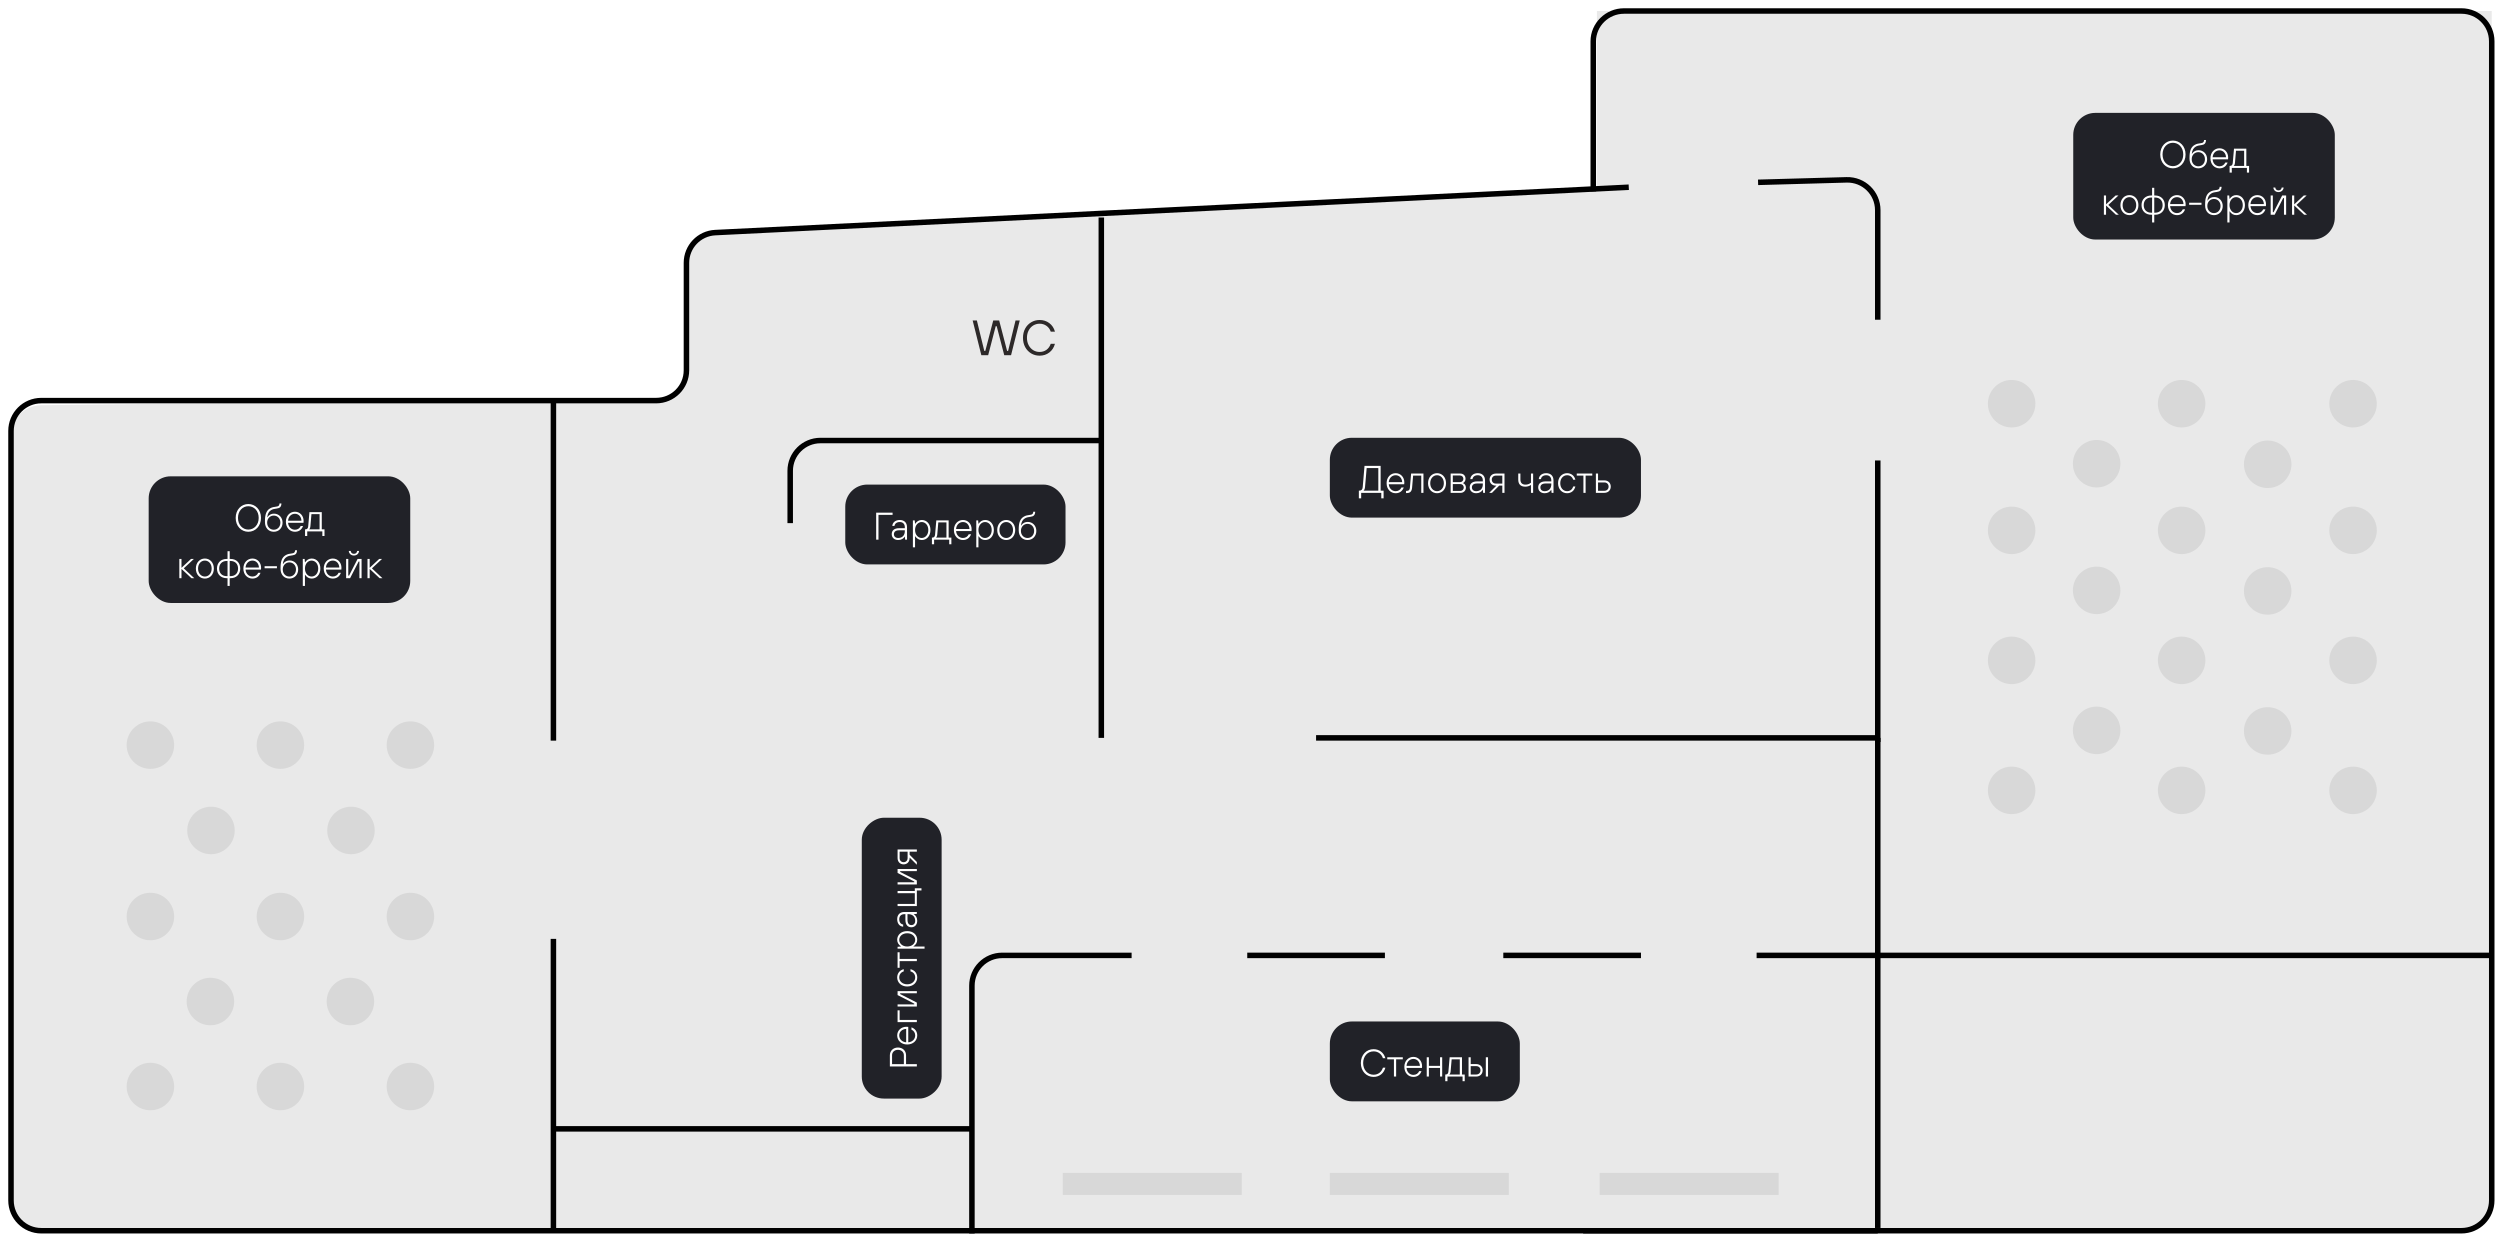 <?xml version="1.0" encoding="UTF-8"?> <svg xmlns="http://www.w3.org/2000/svg" width="908" height="451" viewBox="0 0 908 451" fill="none"> <rect width="908" height="451" fill="white"></rect> <path d="M4 436V158.18C4 152.157 8.843 147.254 14.865 147.181L238.499 144.435C244.521 144.361 249.364 139.459 249.364 133.436V95.528C249.364 89.668 253.958 84.836 259.811 84.542L578.5 68.5L685 64.5H894C900.075 64.5 905 69.425 905 75.5V436C905 442.075 900.075 447 894 447H15C8.925 447 4 442.075 4 436Z" fill="#E9E9E9"></path> <path d="M201 269L201 145" stroke="black" stroke-width="2"></path> <path d="M201 447L201 341" stroke="black" stroke-width="2"></path> <path d="M400 79L400 210L400 268" stroke="black" stroke-width="2"></path> <path d="M411 347L364 347C357.925 347 353 351.925 353 358V448" stroke="black" stroke-width="2"></path> <path d="M400 160L298 160C291.925 160 287 164.925 287 171V190" stroke="black" stroke-width="2"></path> <path d="M682 268L478 268" stroke="black" stroke-width="2"></path> <path d="M596 347L546 347" stroke="black" stroke-width="2"></path> <path d="M503 347L453 347" stroke="black" stroke-width="2"></path> <rect x="313" y="399" width="102" height="29" rx="8" transform="rotate(-90 313 399)" fill="#212228"></rect> <path d="M333 386.493L333 387.333L323.2 387.333L323.2 383.273C323.2 381.663 324.418 380.459 326.14 380.459C327.862 380.459 329.08 381.663 329.08 383.273L329.08 386.493L333 386.493ZM323.998 386.493L328.282 386.493L328.282 383.273C328.282 382.153 327.442 381.299 326.14 381.299C324.838 381.299 323.998 382.153 323.998 383.273L323.998 386.493ZM333.14 376.073C333.14 377.907 331.67 379.363 329.5 379.363C327.33 379.363 325.86 377.907 325.86 376.073C325.86 374.267 327.288 372.923 329.22 372.923C329.542 372.923 329.766 372.951 329.878 372.965L329.878 378.565C331.418 378.453 332.398 377.361 332.398 376.073C332.398 375.135 331.908 374.337 331.04 373.973L331.04 373.133C332.37 373.595 333.14 374.645 333.14 376.073ZM329.122 378.565L329.122 373.707C327.638 373.763 326.602 374.757 326.602 376.059C326.602 377.417 327.638 378.453 329.122 378.565ZM333 370.447L333 371.231L326 371.231L326 366.947L326.742 366.947L326.742 370.447L333 370.447ZM333 364.142L333 365.584L326 365.584L326 364.8L332.062 364.8L332.062 364.52L326 361.412L326 359.97L333 359.97L333 360.754L326.938 360.754L326.938 361.034L333 364.142ZM333.14 355.018C333.14 356.838 331.698 358.294 329.5 358.294C327.302 358.294 325.86 356.838 325.86 355.018C325.86 353.534 326.77 352.358 328.24 352.008L328.24 352.806C327.19 353.114 326.602 353.968 326.602 355.018C326.602 356.376 327.75 357.496 329.5 357.496C331.25 357.496 332.398 356.376 332.398 355.018C332.398 353.968 331.81 353.114 330.69 352.806L330.69 352.008C332.23 352.358 333.14 353.534 333.14 355.018ZM333 348.288L333 349.086L326.742 349.086L326.742 351.508L326 351.508L326 345.866L326.742 345.866L326.742 348.288L333 348.288ZM335.8 343.773L335.8 344.557L326 344.557L326 343.885L327.218 343.773L327.218 343.703C326.392 343.143 325.86 342.387 325.86 341.323C325.86 339.545 327.302 338.173 329.5 338.173C331.698 338.173 333.14 339.545 333.14 341.323C333.14 342.387 332.608 343.143 331.782 343.703L331.782 343.773L335.8 343.773ZM332.398 341.365C332.398 340.077 331.278 338.957 329.5 338.957C327.722 338.957 326.602 340.077 326.602 341.365C326.602 342.625 327.722 343.773 329.5 343.773C331.278 343.773 332.398 342.625 332.398 341.365ZM333.14 334.433C333.14 335.833 332.272 336.785 331.012 336.785C329.71 336.785 328.842 335.917 328.842 334.083L328.842 332.025L328.492 332.025C327.302 332.025 326.602 332.725 326.602 333.873C326.602 335.035 327.26 335.707 328.03 335.777L328.03 336.575C326.882 336.505 325.86 335.567 325.86 333.873C325.86 332.263 326.812 331.227 328.492 331.227L333 331.227L333 331.913L331.922 332.025L331.922 332.095C332.608 332.459 333.14 333.313 333.14 334.433ZM332.398 334.433C332.398 332.865 331.348 332.025 329.92 332.025L329.598 332.025L329.598 334.083C329.598 335.385 330.172 335.987 331.012 335.987C331.852 335.987 332.398 335.413 332.398 334.433ZM334.68 322.612L334.68 323.41L333 323.41L333 329.094L326 329.094L326 328.31L332.258 328.31L332.258 324.404L326 324.404L326 323.62L332.258 323.62L332.258 322.612L334.68 322.612ZM333 319.791L333 321.233L326 321.233L326 320.449L332.062 320.449L332.062 320.169L326 317.061L326 315.619L333 315.619L333 316.403L326.938 316.403L326.938 316.683L333 319.791ZM326 311.675L326 308.525L333 308.525L333 309.323L330.382 309.323L330.382 310.457L333 313.075L333 314.083L330.382 311.465L330.382 311.675C330.382 313.005 329.472 313.943 328.198 313.943C326.91 313.943 326 313.005 326 311.675ZM329.64 311.675L329.64 309.323L326.742 309.323L326.742 311.675C326.742 312.515 327.33 313.145 328.198 313.145C329.052 313.145 329.64 312.515 329.64 311.675Z" fill="white"></path> <rect x="54" y="173" width="95" height="46" rx="8" fill="#212228"></rect> <path d="M90.189 193.14C87.655 193.14 85.597 191.11 85.597 188.1C85.597 185.09 87.655 183.06 90.189 183.06C92.737 183.06 94.795 185.09 94.795 188.1C94.795 191.11 92.737 193.14 90.189 193.14ZM90.189 192.342C92.275 192.342 93.955 190.648 93.955 188.1C93.955 185.552 92.275 183.858 90.189 183.858C88.117 183.858 86.437 185.552 86.437 188.1C86.437 190.648 88.117 192.342 90.189 192.342ZM99.438 193.14C97.59 193.14 96.232 191.768 96.232 189.64V189.262C96.232 186.868 96.722 185.426 98.108 184.628C98.738 184.25 99.466 184.096 100.46 183.984C101.244 183.9 101.496 183.522 101.51 182.85H102.21C102.196 184.04 101.664 184.572 100.544 184.698C99.732 184.796 99.046 184.922 98.5 185.258C97.73 185.72 97.198 186.49 97.058 187.848H97.128C97.73 186.91 98.612 186.56 99.522 186.56C101.272 186.56 102.63 187.932 102.63 189.822C102.63 191.768 101.272 193.14 99.438 193.14ZM99.438 192.398C100.782 192.398 101.832 191.348 101.832 189.822C101.832 188.31 100.782 187.26 99.438 187.26C98.08 187.26 97.03 188.31 97.03 189.822C97.03 191.348 98.08 192.398 99.438 192.398ZM107.121 193.14C105.287 193.14 103.831 191.67 103.831 189.5C103.831 187.33 105.287 185.86 107.121 185.86C108.927 185.86 110.271 187.288 110.271 189.22C110.271 189.542 110.243 189.766 110.229 189.878H104.629C104.741 191.418 105.833 192.398 107.121 192.398C108.059 192.398 108.857 191.908 109.221 191.04H110.061C109.599 192.37 108.549 193.14 107.121 193.14ZM104.629 189.122H109.487C109.431 187.638 108.437 186.602 107.135 186.602C105.777 186.602 104.741 187.638 104.629 189.122ZM111.589 194.68H110.791V192.258H110.903C111.547 192.258 111.869 191.922 111.939 191.152L112.387 186H116.867V192.258H117.861V194.68H117.077V193H111.589V194.68ZM112.261 192.258H116.069V186.742H113.115L112.737 191.152C112.681 191.796 112.429 192.174 112.261 192.258ZM65.915 210H65.131V203H65.915V206.234L69.387 203H70.423L66.741 206.43L70.563 210H69.527L65.915 206.626V210ZM74.411 210.14C72.591 210.14 71.135 208.698 71.135 206.5C71.135 204.302 72.591 202.86 74.411 202.86C76.231 202.86 77.673 204.302 77.673 206.5C77.673 208.698 76.231 210.14 74.411 210.14ZM74.411 209.398C75.755 209.398 76.875 208.25 76.875 206.5C76.875 204.75 75.755 203.602 74.411 203.602C73.053 203.602 71.933 204.75 71.933 206.5C71.933 208.25 73.053 209.398 74.411 209.398ZM83.424 203H83.704C85.832 203 87.26 204.4 87.26 206.5C87.26 208.6 85.832 210 83.704 210H83.424V212.8H82.639V210H82.359C80.231 210 78.803 208.6 78.803 206.5C78.803 204.4 80.231 203 82.359 203H82.639V200.2H83.424V203ZM79.602 206.5C79.602 208.18 80.651 209.258 82.359 209.258H82.639V203.742H82.359C80.651 203.742 79.602 204.82 79.602 206.5ZM83.424 209.258H83.704C85.412 209.258 86.462 208.18 86.462 206.5C86.462 204.82 85.412 203.742 83.704 203.742H83.424V209.258ZM91.679 210.14C89.845 210.14 88.389 208.67 88.389 206.5C88.389 204.33 89.845 202.86 91.679 202.86C93.485 202.86 94.829 204.288 94.829 206.22C94.829 206.542 94.801 206.766 94.787 206.878H89.187C89.299 208.418 90.391 209.398 91.679 209.398C92.617 209.398 93.415 208.908 93.779 208.04H94.619C94.157 209.37 93.107 210.14 91.679 210.14ZM89.187 206.122H94.045C93.989 204.638 92.995 203.602 91.693 203.602C90.335 203.602 89.299 204.638 89.187 206.122ZM100.581 206.388H96.101V205.632H100.581V206.388ZM105.105 210.14C103.257 210.14 101.899 208.768 101.899 206.64V206.262C101.899 203.868 102.389 202.426 103.775 201.628C104.405 201.25 105.133 201.096 106.127 200.984C106.911 200.9 107.163 200.522 107.177 199.85H107.877C107.863 201.04 107.331 201.572 106.211 201.698C105.399 201.796 104.713 201.922 104.167 202.258C103.397 202.72 102.865 203.49 102.725 204.848H102.795C103.397 203.91 104.279 203.56 105.189 203.56C106.939 203.56 108.297 204.932 108.297 206.822C108.297 208.768 106.939 210.14 105.105 210.14ZM105.105 209.398C106.449 209.398 107.499 208.348 107.499 206.822C107.499 205.31 106.449 204.26 105.105 204.26C103.747 204.26 102.697 205.31 102.697 206.822C102.697 208.348 103.747 209.398 105.105 209.398ZM110.758 212.8H109.974V203H110.646L110.758 204.218H110.828C111.388 203.392 112.144 202.86 113.208 202.86C114.986 202.86 116.358 204.302 116.358 206.5C116.358 208.698 114.986 210.14 113.208 210.14C112.144 210.14 111.388 209.608 110.828 208.782H110.758V212.8ZM113.166 209.398C114.454 209.398 115.574 208.278 115.574 206.5C115.574 204.722 114.454 203.602 113.166 203.602C111.906 203.602 110.758 204.722 110.758 206.5C110.758 208.278 111.906 209.398 113.166 209.398ZM120.869 210.14C119.035 210.14 117.579 208.67 117.579 206.5C117.579 204.33 119.035 202.86 120.869 202.86C122.675 202.86 124.019 204.288 124.019 206.22C124.019 206.542 123.991 206.766 123.977 206.878H118.377C118.489 208.418 119.581 209.398 120.869 209.398C121.807 209.398 122.605 208.908 122.969 208.04H123.809C123.347 209.37 122.297 210.14 120.869 210.14ZM118.377 206.122H123.235C123.179 204.638 122.185 203.602 120.883 203.602C119.525 203.602 118.489 204.638 118.377 206.122ZM128.539 201.768C127.517 201.768 126.747 201.082 126.677 200.102H127.377C127.447 200.76 127.895 201.152 128.539 201.152C129.197 201.152 129.645 200.76 129.715 200.102H130.415C130.345 201.082 129.575 201.768 128.539 201.768ZM127.153 210H125.711V203H126.495V209.062H126.775L129.883 203H131.325V210H130.541V203.938H130.261L127.153 210ZM134.26 210H133.476V203H134.26V206.234L137.732 203H138.768L135.086 206.43L138.908 210H137.872L134.26 206.626V210Z" fill="white"></path> <rect x="483" y="371" width="69" height="29" rx="8" fill="#212228"></rect> <path d="M498.875 391.14C496.313 391.14 494.255 389.11 494.255 386.1C494.255 383.09 496.313 381.06 498.875 381.06C500.947 381.06 502.613 382.32 503.173 384.35H502.277C501.773 382.782 500.485 381.858 498.875 381.858C496.803 381.858 495.095 383.552 495.095 386.1C495.095 388.648 496.803 390.342 498.875 390.342C500.485 390.342 501.773 389.418 502.277 387.78H503.173C502.613 389.88 500.947 391.14 498.875 391.14ZM507.074 391H506.276V384.742H503.854V384H509.496V384.742H507.074V391ZM513.346 391.14C511.512 391.14 510.056 389.67 510.056 387.5C510.056 385.33 511.512 383.86 513.346 383.86C515.152 383.86 516.496 385.288 516.496 387.22C516.496 387.542 516.468 387.766 516.454 387.878H510.854C510.966 389.418 512.058 390.398 513.346 390.398C514.284 390.398 515.082 389.908 515.446 389.04H516.286C515.824 390.37 514.774 391.14 513.346 391.14ZM510.854 387.122H515.712C515.656 385.638 514.662 384.602 513.36 384.602C512.002 384.602 510.966 385.638 510.854 387.122ZM518.972 391H518.188V384H518.972V387.122H523.018V384H523.802V391H523.018V387.878H518.972V391ZM525.716 392.68H524.918V390.258H525.03C525.674 390.258 525.996 389.922 526.066 389.152L526.514 384H530.994V390.258H531.988V392.68H531.204V391H525.716V392.68ZM526.388 390.258H530.196V384.742H527.242L526.864 389.152C526.808 389.796 526.556 390.174 526.388 390.258ZM536.178 391H533.378V384H534.162V386.478H536.178C537.55 386.478 538.502 387.402 538.502 388.732C538.502 390.062 537.55 391 536.178 391ZM540.448 391H539.65V384H540.448V391ZM534.162 387.22V390.258H536.178C537.088 390.258 537.718 389.628 537.718 388.732C537.718 387.85 537.088 387.22 536.178 387.22H534.162Z" fill="white"></path> <rect x="307" y="176" width="80" height="29" rx="8" fill="#212228"></rect> <path d="M319.062 196H318.222V186.2H324.186V186.998H319.062V196ZM326.224 196.14C324.824 196.14 323.872 195.272 323.872 194.012C323.872 192.71 324.74 191.842 326.574 191.842H328.632V191.492C328.632 190.302 327.932 189.602 326.784 189.602C325.622 189.602 324.95 190.26 324.88 191.03H324.082C324.152 189.882 325.09 188.86 326.784 188.86C328.394 188.86 329.43 189.812 329.43 191.492V196H328.744L328.632 194.922H328.562C328.198 195.608 327.344 196.14 326.224 196.14ZM326.224 195.398C327.792 195.398 328.632 194.348 328.632 192.92V192.598H326.574C325.272 192.598 324.67 193.172 324.67 194.012C324.67 194.852 325.244 195.398 326.224 195.398ZM332.346 198.8H331.562V189H332.234L332.346 190.218H332.416C332.976 189.392 333.732 188.86 334.796 188.86C336.574 188.86 337.946 190.302 337.946 192.5C337.946 194.698 336.574 196.14 334.796 196.14C333.732 196.14 332.976 195.608 332.416 194.782H332.346V198.8ZM334.754 195.398C336.042 195.398 337.162 194.278 337.162 192.5C337.162 190.722 336.042 189.602 334.754 189.602C333.494 189.602 332.346 190.722 332.346 192.5C332.346 194.278 333.494 195.398 334.754 195.398ZM339.268 197.68H338.47V195.258H338.582C339.226 195.258 339.548 194.922 339.618 194.152L340.066 189H344.546V195.258H345.54V197.68H344.756V196H339.268V197.68ZM339.94 195.258H343.748V189.742H340.794L340.416 194.152C340.36 194.796 340.108 195.174 339.94 195.258ZM349.744 196.14C347.91 196.14 346.454 194.67 346.454 192.5C346.454 190.33 347.91 188.86 349.744 188.86C351.55 188.86 352.894 190.288 352.894 192.22C352.894 192.542 352.866 192.766 352.852 192.878H347.252C347.364 194.418 348.456 195.398 349.744 195.398C350.682 195.398 351.48 194.908 351.844 194.04H352.684C352.222 195.37 351.172 196.14 349.744 196.14ZM347.252 192.122H352.11C352.054 190.638 351.06 189.602 349.758 189.602C348.4 189.602 347.364 190.638 347.252 192.122ZM355.37 198.8H354.586V189H355.258L355.37 190.218H355.44C356 189.392 356.756 188.86 357.82 188.86C359.598 188.86 360.97 190.302 360.97 192.5C360.97 194.698 359.598 196.14 357.82 196.14C356.756 196.14 356 195.608 355.44 194.782H355.37V198.8ZM357.778 195.398C359.066 195.398 360.186 194.278 360.186 192.5C360.186 190.722 359.066 189.602 357.778 189.602C356.518 189.602 355.37 190.722 355.37 192.5C355.37 194.278 356.518 195.398 357.778 195.398ZM365.466 196.14C363.646 196.14 362.19 194.698 362.19 192.5C362.19 190.302 363.646 188.86 365.466 188.86C367.286 188.86 368.728 190.302 368.728 192.5C368.728 194.698 367.286 196.14 365.466 196.14ZM365.466 195.398C366.81 195.398 367.93 194.25 367.93 192.5C367.93 190.75 366.81 189.602 365.466 189.602C364.108 189.602 362.988 190.75 362.988 192.5C362.988 194.25 364.108 195.398 365.466 195.398ZM373.204 196.14C371.356 196.14 369.998 194.768 369.998 192.64V192.262C369.998 189.868 370.488 188.426 371.874 187.628C372.504 187.25 373.232 187.096 374.226 186.984C375.01 186.9 375.262 186.522 375.276 185.85H375.976C375.962 187.04 375.43 187.572 374.31 187.698C373.498 187.796 372.812 187.922 372.266 188.258C371.496 188.72 370.964 189.49 370.824 190.848H370.894C371.496 189.91 372.378 189.56 373.288 189.56C375.038 189.56 376.396 190.932 376.396 192.822C376.396 194.768 375.038 196.14 373.204 196.14ZM373.204 195.398C374.548 195.398 375.598 194.348 375.598 192.822C375.598 191.31 374.548 190.26 373.204 190.26C371.846 190.26 370.796 191.31 370.796 192.822C370.796 194.348 371.846 195.398 373.204 195.398Z" fill="white"></path> <rect x="483" y="159" width="113" height="29" rx="8" fill="#212228"></rect> <path d="M494.376 181.002H493.536V178.202H493.69C494.446 178.202 494.866 177.81 494.936 176.928L495.594 169.2H501.446V178.202H502.524V181.002H501.684V179H494.376V181.002ZM495.216 178.202H500.606V169.998H496.378L495.776 176.928C495.706 177.81 495.342 178.146 495.216 178.202ZM506.902 179.14C505.068 179.14 503.612 177.67 503.612 175.5C503.612 173.33 505.068 171.86 506.902 171.86C508.708 171.86 510.052 173.288 510.052 175.22C510.052 175.542 510.024 175.766 510.01 175.878H504.41C504.522 177.418 505.614 178.398 506.902 178.398C507.84 178.398 508.638 177.908 509.002 177.04H509.842C509.38 178.37 508.33 179.14 506.902 179.14ZM504.41 175.122H509.268C509.212 173.638 508.218 172.602 506.916 172.602C505.558 172.602 504.522 173.638 504.41 175.122ZM511.047 179.07H510.669V178.272H511.047C511.621 178.272 511.999 177.95 512.069 177.18L512.517 172H516.997V179H516.199V172.742H513.245L512.867 177.18C512.741 178.482 512.139 179.07 511.047 179.07ZM521.941 179.14C520.12 179.14 518.665 177.698 518.665 175.5C518.665 173.302 520.12 171.86 521.941 171.86C523.761 171.86 525.203 173.302 525.203 175.5C525.203 177.698 523.761 179.14 521.941 179.14ZM521.941 178.398C523.285 178.398 524.405 177.25 524.405 175.5C524.405 173.75 523.285 172.602 521.941 172.602C520.583 172.602 519.463 173.75 519.463 175.5C519.463 177.25 520.583 178.398 521.941 178.398ZM530.519 179H526.879V172H530.379C531.499 172 532.283 172.742 532.283 173.918C532.283 174.688 531.835 175.206 531.401 175.43V175.5C531.891 175.668 532.423 176.242 532.423 177.068C532.423 178.202 531.583 179 530.519 179ZM527.663 172.7V175.122H530.281C530.939 175.122 531.499 174.632 531.499 173.918C531.499 173.19 530.939 172.7 530.281 172.7H527.663ZM527.663 175.822V178.3H530.421C531.079 178.3 531.639 177.81 531.639 177.068C531.639 176.312 531.079 175.822 530.421 175.822H527.663ZM536.155 179.14C534.755 179.14 533.803 178.272 533.803 177.012C533.803 175.71 534.671 174.842 536.505 174.842H538.563V174.492C538.563 173.302 537.863 172.602 536.715 172.602C535.553 172.602 534.881 173.26 534.811 174.03H534.013C534.083 172.882 535.021 171.86 536.715 171.86C538.325 171.86 539.361 172.812 539.361 174.492V179H538.675L538.563 177.922H538.493C538.129 178.608 537.275 179.14 536.155 179.14ZM536.155 178.398C537.723 178.398 538.563 177.348 538.563 175.92V175.598H536.505C535.203 175.598 534.601 176.172 534.601 177.012C534.601 177.852 535.175 178.398 536.155 178.398ZM543.286 172H546.436V179H545.638V176.382H544.504L541.886 179H540.878L543.496 176.382H543.286C541.956 176.382 541.018 175.472 541.018 174.198C541.018 172.91 541.956 172 543.286 172ZM543.286 175.64H545.638V172.742H543.286C542.446 172.742 541.816 173.33 541.816 174.198C541.816 175.052 542.446 175.64 543.286 175.64ZM556.831 179H556.047V176.13C555.487 176.522 554.801 176.76 553.961 176.76C552.281 176.76 551.427 175.85 551.427 174.17V172H552.211V174.17C552.211 175.388 552.869 176.018 554.059 176.018C554.899 176.018 555.487 175.752 556.047 175.318V172H556.831V179ZM561.024 179.14C559.624 179.14 558.672 178.272 558.672 177.012C558.672 175.71 559.54 174.842 561.374 174.842H563.432V174.492C563.432 173.302 562.732 172.602 561.584 172.602C560.422 172.602 559.75 173.26 559.68 174.03H558.882C558.952 172.882 559.89 171.86 561.584 171.86C563.194 171.86 564.23 172.812 564.23 174.492V179H563.544L563.432 177.922H563.362C562.998 178.608 562.144 179.14 561.024 179.14ZM561.024 178.398C562.592 178.398 563.432 177.348 563.432 175.92V175.598H561.374C560.072 175.598 559.47 176.172 559.47 177.012C559.47 177.852 560.044 178.398 561.024 178.398ZM569.163 179.14C567.343 179.14 565.887 177.698 565.887 175.5C565.887 173.302 567.343 171.86 569.163 171.86C570.647 171.86 571.823 172.77 572.173 174.24H571.375C571.067 173.19 570.213 172.602 569.163 172.602C567.805 172.602 566.685 173.75 566.685 175.5C566.685 177.25 567.805 178.398 569.163 178.398C570.213 178.398 571.067 177.81 571.375 176.69H572.173C571.823 178.23 570.647 179.14 569.163 179.14ZM575.894 179H575.096V172.742H572.674V172H578.316V172.742H575.894V179ZM582.705 179H579.625V172H580.409V174.478H582.705C584.077 174.478 585.029 175.402 585.029 176.732C585.029 178.062 584.077 179 582.705 179ZM580.409 175.22V178.258H582.705C583.615 178.258 584.245 177.628 584.245 176.732C584.245 175.85 583.615 175.22 582.705 175.22H580.409Z" fill="white"></path> <path d="M201 410L353 410" stroke="black" stroke-width="2"></path> <path d="M905 347L771.5 347L638 347" stroke="black" stroke-width="2"></path> <path d="M682 268L682 446" stroke="black" stroke-width="2"></path> <path d="M358.904 129H356.42L353.27 116.4H354.8L357.5 127.47H357.86L360.74 116.4H362.9L365.78 127.47H366.14L368.84 116.4H370.37L367.22 129H364.736L362 118.47H361.64L358.904 129ZM377.578 129.18C376.474 129.18 375.46 128.91 374.536 128.37C373.612 127.818 372.88 127.05 372.34 126.066C371.812 125.082 371.548 123.96 371.548 122.7C371.548 121.44 371.812 120.318 372.34 119.334C372.88 118.35 373.612 117.588 374.536 117.048C375.46 116.496 376.474 116.22 377.578 116.22C378.934 116.22 380.11 116.598 381.106 117.354C382.114 118.11 382.798 119.142 383.158 120.45H381.628C381.316 119.55 380.8 118.848 380.08 118.344C379.36 117.828 378.526 117.57 377.578 117.57C376.738 117.57 375.964 117.786 375.256 118.218C374.56 118.65 374.008 119.256 373.6 120.036C373.192 120.816 372.988 121.704 372.988 122.7C372.988 123.696 373.192 124.584 373.6 125.364C374.008 126.144 374.56 126.75 375.256 127.182C375.964 127.614 376.738 127.83 377.578 127.83C378.526 127.83 379.36 127.572 380.08 127.056C380.8 126.528 381.316 125.796 381.628 124.86H383.158C382.798 126.204 382.114 127.26 381.106 128.028C380.11 128.796 378.934 129.18 377.578 129.18Z" fill="#2D2929"></path> <circle cx="730.626" cy="192.626" r="8.626" fill="#D8D8D8"></circle> <circle cx="730.626" cy="146.626" r="8.626" fill="#D8D8D8"></circle> <circle cx="730.626" cy="239.845" r="8.626" fill="#D8D8D8"></circle> <circle cx="730.626" cy="287.064" r="8.626" fill="#D8D8D8"></circle> <circle cx="792.374" cy="192.626" r="8.626" fill="#D8D8D8"></circle> <circle cx="792.374" cy="146.626" r="8.626" fill="#D8D8D8"></circle> <circle cx="792.374" cy="239.845" r="8.626" fill="#D8D8D8"></circle> <circle cx="792.374" cy="287.064" r="8.626" fill="#D8D8D8"></circle> <circle cx="854.626" cy="192.626" r="8.626" fill="#D8D8D8"></circle> <circle cx="854.626" cy="146.626" r="8.626" fill="#D8D8D8"></circle> <circle cx="854.626" cy="239.845" r="8.626" fill="#D8D8D8"></circle> <circle cx="854.626" cy="287.064" r="8.626" fill="#D8D8D8"></circle> <circle cx="761.5" cy="214.419" r="8.626" fill="#D8D8D8"></circle> <circle cx="761.5" cy="168.419" r="8.626" fill="#D8D8D8"></circle> <circle cx="823.626" cy="214.626" r="8.626" fill="#D8D8D8"></circle> <circle cx="823.626" cy="168.626" r="8.626" fill="#D8D8D8"></circle> <circle cx="761.5" cy="265.269" r="8.626" fill="#D8D8D8"></circle> <circle cx="823.626" cy="265.476" r="8.626" fill="#D8D8D8"></circle> <circle cx="54.626" cy="394.626" r="8.626" transform="rotate(-90 54.626 394.626)" fill="#D8D8D8"></circle> <circle cx="101.844" cy="394.626" r="8.626" transform="rotate(-90 101.844 394.626)" fill="#D8D8D8"></circle> <circle cx="149.063" cy="394.626" r="8.626" transform="rotate(-90 149.063 394.626)" fill="#D8D8D8"></circle> <circle cx="54.626" cy="332.877" r="8.626" transform="rotate(-90 54.626 332.877)" fill="#D8D8D8"></circle> <circle cx="101.845" cy="332.877" r="8.626" transform="rotate(-90 101.845 332.877)" fill="#D8D8D8"></circle> <circle cx="149.064" cy="332.877" r="8.626" transform="rotate(-90 149.064 332.877)" fill="#D8D8D8"></circle> <circle cx="54.626" cy="270.626" r="8.626" transform="rotate(-90 54.626 270.626)" fill="#D8D8D8"></circle> <circle cx="101.845" cy="270.626" r="8.626" transform="rotate(-90 101.845 270.626)" fill="#D8D8D8"></circle> <circle cx="149.064" cy="270.626" r="8.626" transform="rotate(-90 149.064 270.626)" fill="#D8D8D8"></circle> <circle cx="76.419" cy="363.752" r="8.626" transform="rotate(-90 76.419 363.752)" fill="#D8D8D8"></circle> <circle cx="76.626" cy="301.626" r="8.626" transform="rotate(-90 76.626 301.626)" fill="#D8D8D8"></circle> <circle cx="127.269" cy="363.752" r="8.626" transform="rotate(-90 127.269 363.752)" fill="#D8D8D8"></circle> <circle cx="127.476" cy="301.626" r="8.626" transform="rotate(-90 127.476 301.626)" fill="#D8D8D8"></circle> <line x1="386" y1="430" x2="451" y2="430" stroke="#D8D8D8" stroke-width="8"></line> <line x1="483" y1="430" x2="548" y2="430" stroke="#D8D8D8" stroke-width="8"></line> <line x1="581" y1="430" x2="646" y2="430" stroke="#D8D8D8" stroke-width="8"></line> <rect x="580" y="4" width="325" height="67" fill="#E9E9E9"></rect> <path d="M682 447H371.229H200.355H15C8.925 447 4 442.075 4 436V156.5C4 150.425 8.925 145.5 15 145.5H238.319C244.394 145.5 249.319 140.575 249.319 134.5V95.467C249.319 89.604 253.918 84.772 259.773 84.481L591.567 68M682 269.5V167.25M682 116.125V76.314C682 70.118 676.884 65.144 670.69 65.319L638.532 66.224" stroke="black" stroke-width="2"></path> <path d="M575 447H894C900.075 447 905 442.075 905 436V15C905 8.925 900.094 4 894.019 4C867.078 4 785.121 4 589.816 4C583.741 4 578.675 8.925 578.675 15V69.5" stroke="black" stroke-width="2"></path> <rect x="753" y="41" width="95" height="46" rx="8" fill="#212228"></rect> <path d="M789.189 61.14C786.655 61.14 784.597 59.11 784.597 56.1C784.597 53.09 786.655 51.06 789.189 51.06C791.737 51.06 793.795 53.09 793.795 56.1C793.795 59.11 791.737 61.14 789.189 61.14ZM789.189 60.342C791.275 60.342 792.955 58.648 792.955 56.1C792.955 53.552 791.275 51.858 789.189 51.858C787.117 51.858 785.437 53.552 785.437 56.1C785.437 58.648 787.117 60.342 789.189 60.342ZM798.438 61.14C796.59 61.14 795.232 59.768 795.232 57.64V57.262C795.232 54.868 795.722 53.426 797.108 52.628C797.738 52.25 798.466 52.096 799.46 51.984C800.244 51.9 800.496 51.522 800.51 50.85H801.21C801.196 52.04 800.664 52.572 799.544 52.698C798.732 52.796 798.046 52.922 797.5 53.258C796.73 53.72 796.198 54.49 796.058 55.848H796.128C796.73 54.91 797.612 54.56 798.522 54.56C800.272 54.56 801.63 55.932 801.63 57.822C801.63 59.768 800.272 61.14 798.438 61.14ZM798.438 60.398C799.782 60.398 800.832 59.348 800.832 57.822C800.832 56.31 799.782 55.26 798.438 55.26C797.08 55.26 796.03 56.31 796.03 57.822C796.03 59.348 797.08 60.398 798.438 60.398ZM806.121 61.14C804.287 61.14 802.831 59.67 802.831 57.5C802.831 55.33 804.287 53.86 806.121 53.86C807.927 53.86 809.271 55.288 809.271 57.22C809.271 57.542 809.243 57.766 809.229 57.878H803.629C803.741 59.418 804.833 60.398 806.121 60.398C807.059 60.398 807.857 59.908 808.221 59.04H809.061C808.599 60.37 807.549 61.14 806.121 61.14ZM803.629 57.122H808.487C808.431 55.638 807.437 54.602 806.135 54.602C804.777 54.602 803.741 55.638 803.629 57.122ZM810.589 62.68H809.791V60.258H809.903C810.547 60.258 810.869 59.922 810.939 59.152L811.387 54H815.867V60.258H816.861V62.68H816.077V61H810.589V62.68ZM811.261 60.258H815.069V54.742H812.115L811.737 59.152C811.681 59.796 811.429 60.174 811.261 60.258ZM764.915 78H764.131V71H764.915V74.234L768.387 71H769.423L765.741 74.43L769.563 78H768.527L764.915 74.626V78ZM773.411 78.14C771.591 78.14 770.135 76.698 770.135 74.5C770.135 72.302 771.591 70.86 773.411 70.86C775.231 70.86 776.673 72.302 776.673 74.5C776.673 76.698 775.231 78.14 773.411 78.14ZM773.411 77.398C774.755 77.398 775.875 76.25 775.875 74.5C775.875 72.75 774.755 71.602 773.411 71.602C772.053 71.602 770.933 72.75 770.933 74.5C770.933 76.25 772.053 77.398 773.411 77.398ZM782.423 71H782.703C784.831 71 786.259 72.4 786.259 74.5C786.259 76.6 784.831 78 782.703 78H782.423V80.8H781.639V78H781.359C779.231 78 777.803 76.6 777.803 74.5C777.803 72.4 779.231 71 781.359 71H781.639V68.2H782.423V71ZM778.601 74.5C778.601 76.18 779.651 77.258 781.359 77.258H781.639V71.742H781.359C779.651 71.742 778.601 72.82 778.601 74.5ZM782.423 77.258H782.703C784.411 77.258 785.461 76.18 785.461 74.5C785.461 72.82 784.411 71.742 782.703 71.742H782.423V77.258ZM790.679 78.14C788.845 78.14 787.389 76.67 787.389 74.5C787.389 72.33 788.845 70.86 790.679 70.86C792.485 70.86 793.829 72.288 793.829 74.22C793.829 74.542 793.801 74.766 793.787 74.878H788.187C788.299 76.418 789.391 77.398 790.679 77.398C791.617 77.398 792.415 76.908 792.779 76.04H793.619C793.157 77.37 792.107 78.14 790.679 78.14ZM788.187 74.122H793.045C792.989 72.638 791.995 71.602 790.693 71.602C789.335 71.602 788.299 72.638 788.187 74.122ZM799.581 74.388H795.101V73.632H799.581V74.388ZM804.105 78.14C802.257 78.14 800.899 76.768 800.899 74.64V74.262C800.899 71.868 801.389 70.426 802.775 69.628C803.405 69.25 804.133 69.096 805.127 68.984C805.911 68.9 806.163 68.522 806.177 67.85H806.877C806.863 69.04 806.331 69.572 805.211 69.698C804.399 69.796 803.713 69.922 803.167 70.258C802.397 70.72 801.865 71.49 801.725 72.848H801.795C802.397 71.91 803.279 71.56 804.189 71.56C805.939 71.56 807.297 72.932 807.297 74.822C807.297 76.768 805.939 78.14 804.105 78.14ZM804.105 77.398C805.449 77.398 806.499 76.348 806.499 74.822C806.499 73.31 805.449 72.26 804.105 72.26C802.747 72.26 801.697 73.31 801.697 74.822C801.697 76.348 802.747 77.398 804.105 77.398ZM809.758 80.8H808.974V71H809.646L809.758 72.218H809.828C810.388 71.392 811.144 70.86 812.208 70.86C813.986 70.86 815.358 72.302 815.358 74.5C815.358 76.698 813.986 78.14 812.208 78.14C811.144 78.14 810.388 77.608 809.828 76.782H809.758V80.8ZM812.166 77.398C813.454 77.398 814.574 76.278 814.574 74.5C814.574 72.722 813.454 71.602 812.166 71.602C810.906 71.602 809.758 72.722 809.758 74.5C809.758 76.278 810.906 77.398 812.166 77.398ZM819.869 78.14C818.035 78.14 816.579 76.67 816.579 74.5C816.579 72.33 818.035 70.86 819.869 70.86C821.675 70.86 823.019 72.288 823.019 74.22C823.019 74.542 822.991 74.766 822.977 74.878H817.377C817.489 76.418 818.581 77.398 819.869 77.398C820.807 77.398 821.605 76.908 821.969 76.04H822.809C822.347 77.37 821.297 78.14 819.869 78.14ZM817.377 74.122H822.235C822.179 72.638 821.185 71.602 819.883 71.602C818.525 71.602 817.489 72.638 817.377 74.122ZM827.539 69.768C826.517 69.768 825.747 69.082 825.677 68.102H826.377C826.447 68.76 826.895 69.152 827.539 69.152C828.197 69.152 828.645 68.76 828.715 68.102H829.415C829.345 69.082 828.575 69.768 827.539 69.768ZM826.153 78H824.711V71H825.495V77.062H825.775L828.883 71H830.325V78H829.541V71.938H829.261L826.153 78ZM833.26 78H832.476V71H833.26V74.234L836.732 71H837.768L834.086 74.43L837.908 78H836.872L833.26 74.626V78Z" fill="white"></path> </svg> 